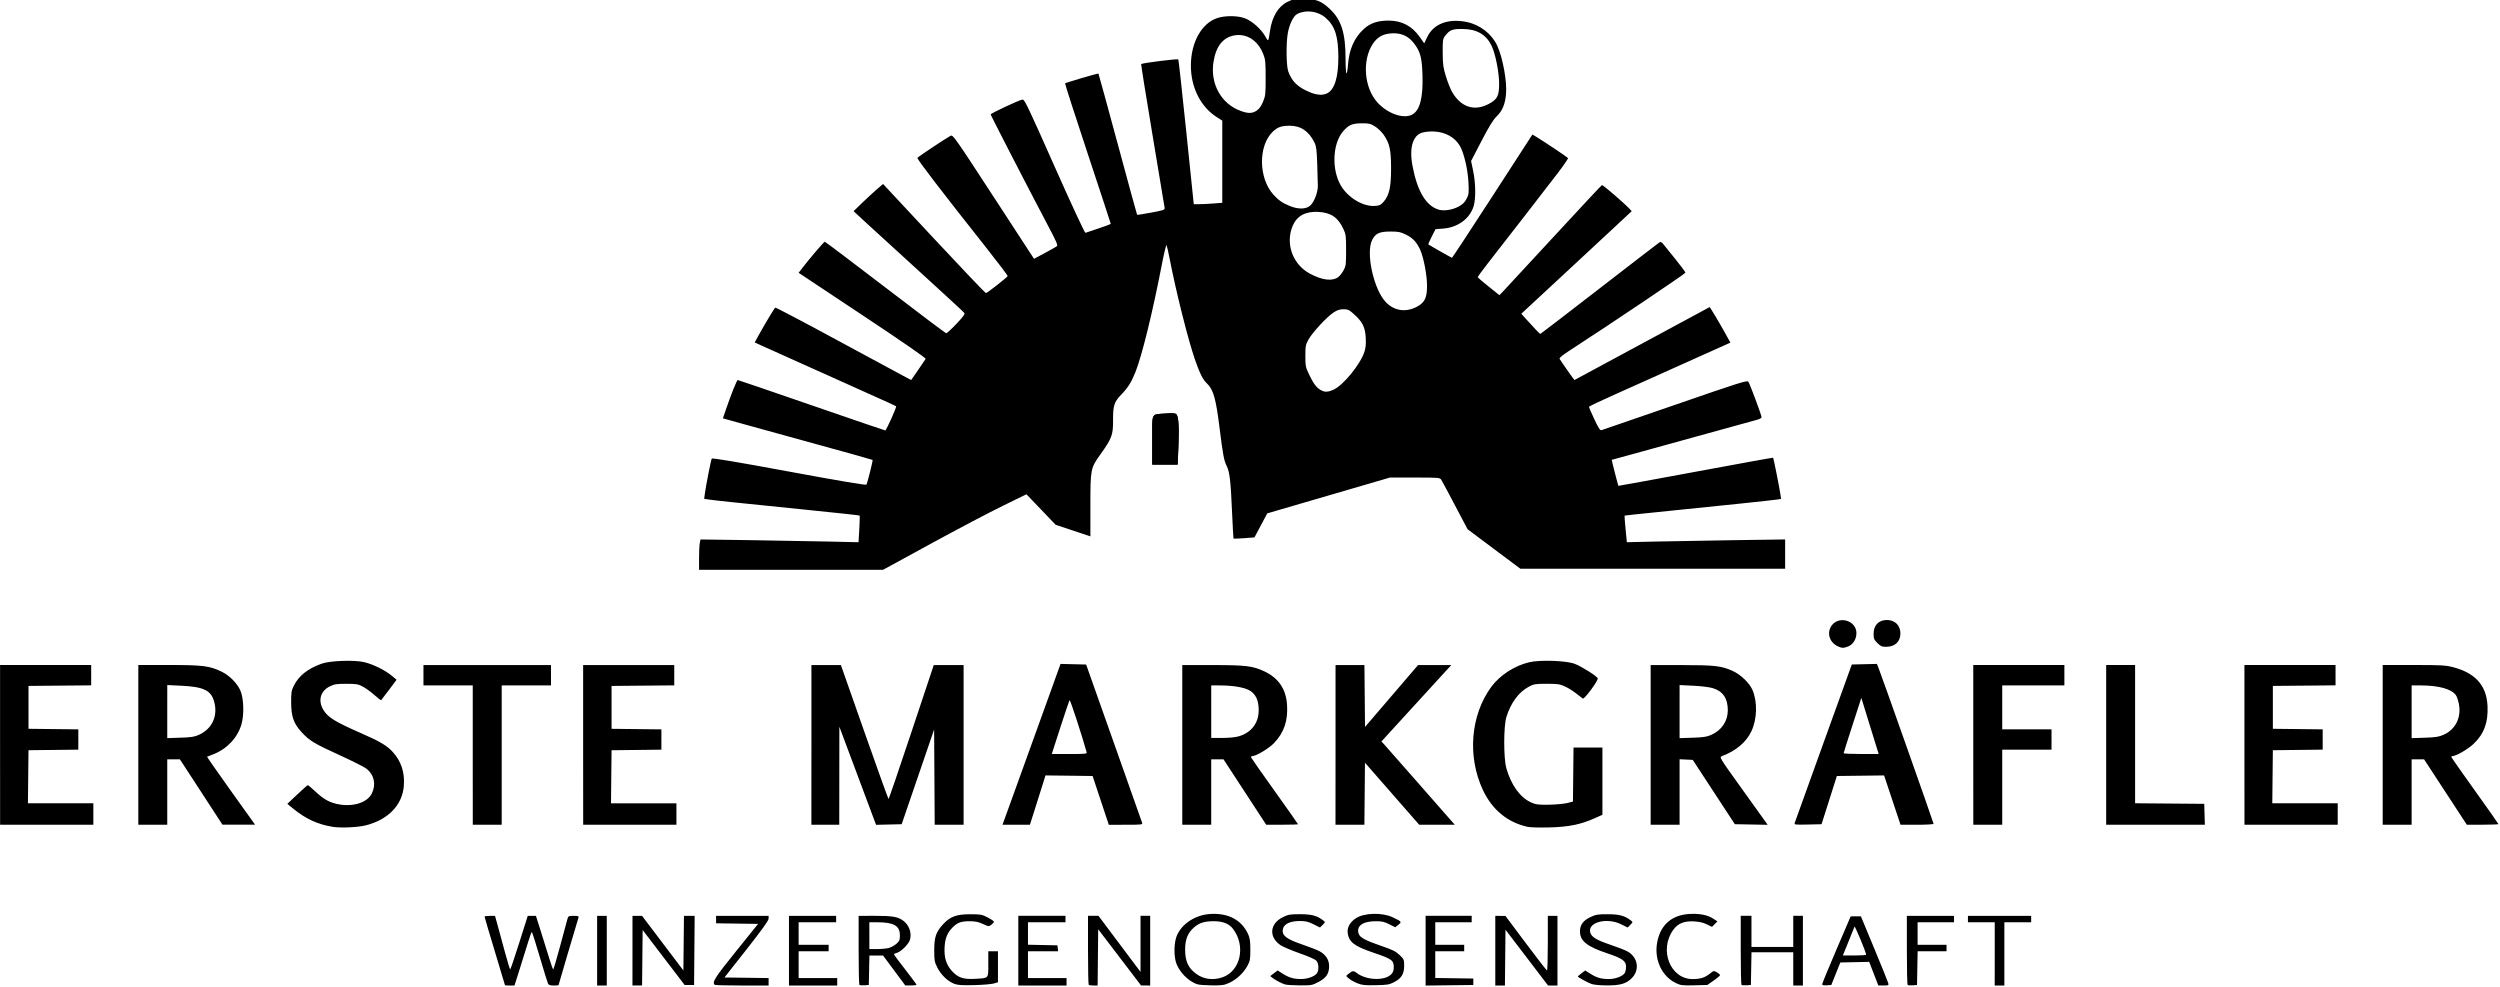 <?xml version="1.0" encoding="UTF-8" standalone="no"?>
<!-- Created with Inkscape (http://www.inkscape.org/) -->

<svg
   xmlns:dc="http://purl.org/dc/elements/1.1/"
   xmlns:cc="http://creativecommons.org/ns#"
   xmlns:rdf="http://www.w3.org/1999/02/22-rdf-syntax-ns#"
   xmlns:svg="http://www.w3.org/2000/svg"
   xmlns="http://www.w3.org/2000/svg"
   xmlns:sodipodi="http://sodipodi.sourceforge.net/DTD/sodipodi-0.dtd"
   xmlns:inkscape="http://www.inkscape.org/namespaces/inkscape"
   width="58.208mm"
   height="22.987mm"
   viewBox="0 0 58.208 22.987"
   version="1.1"
   id="svg8"
   inkscape:version="0.92.4 (5da689c313, 2019-01-14)"
   sodipodi:docname="logo.svg">
  <defs
     id="defs2" />
  <sodipodi:namedview
     id="base"
     pagecolor="#ffffff"
     bordercolor="#666666"
     borderopacity="1.0"
     inkscape:pageopacity="0.0"
     inkscape:pageshadow="2"
     inkscape:zoom="11.2"
     inkscape:cx="124.89192"
     inkscape:cy="54.511086"
     inkscape:document-units="mm"
     inkscape:current-layer="g169"
     showgrid="false"
     fit-margin-top="0"
     fit-margin-left="0"
     fit-margin-right="0"
     fit-margin-bottom="0"
     inkscape:window-width="2560"
     inkscape:window-height="1377"
     inkscape:window-x="-8"
     inkscape:window-y="-5"
     inkscape:window-maximized="1" />
  <g
     inkscape:label="Ebene 1"
     inkscape:groupmode="layer"
     id="layer1"
     transform="translate(-31.291,-73.237)">
    <g
       id="g166"
       transform="matrix(0.393,0,0,0.393,34.295,32.075)">
      <g
         id="g169">
        <path
           id="path195"
           style="fill:#000000;stroke-width:0.064"
           d="m 103.581,142.833 c -0.197,-0.197 -0.224,-0.263 -0.224,-0.542 0,-0.513 0.298,-0.821 0.794,-0.821 0.471,0 0.794,0.322 0.794,0.794 0,0.494 -0.322,0.794 -0.852,0.794 -0.244,0 -0.321,-0.034 -0.511,-0.224 z m -2.379,0.177 c -0.472,-0.241 -0.626,-0.796 -0.334,-1.206 0.437,-0.613 1.473,-0.302 1.472,0.443 0,0.348 -0.193,0.665 -0.475,0.783 -0.284,0.119 -0.398,0.115 -0.663,-0.02 z m 32.317,1.127 v 4.73 4.731 h 0.857 0.857 v -1.937 -1.937 h 0.369 0.369 l 1.266,1.937 1.266,1.936 h 0.936 c 0.515,1e-4 0.937,-0.016 0.937,-0.036 0,-0.02 -0.618,-0.899 -1.373,-1.953 -0.755,-1.054 -1.386,-1.952 -1.404,-1.995 -0.017,-0.044 0.007,-0.08 0.055,-0.08 0.214,-1.2e-4 0.921,-0.411 1.254,-0.729 0.619,-0.59 0.868,-1.273 0.821,-2.249 -0.059,-1.211 -0.725,-1.953 -2.058,-2.294 -0.433,-0.111 -0.706,-0.125 -2.322,-0.125 z m 1.714,1.207 0.524,0.001 c 1.081,0.003 1.83,0.208 2.096,0.574 0.065,0.09 0.149,0.347 0.188,0.572 0.133,0.784 -0.221,1.47 -0.919,1.779 v 5.3e-4 c -0.274,0.122 -0.47,0.152 -1.111,0.173 l -0.778,0.025 v -1.562 z m -9.906,3.524 v -4.731 h 2.699 2.699 v 0.602 0.602 l -1.857,0.017 -1.857,0.017 v 1.27 1.27 l 1.476,0.017 1.476,0.017 v 0.601 0.601 l -1.476,0.017 -1.476,0.017 -0.017,1.572 -0.017,1.572 h 1.938 1.938 v 0.635 0.635 h -2.762 -2.762 z m -8.191,0 v -4.731 h 0.857 0.857 v 4.095 4.095 l 2.048,0.017 2.048,0.017 0.018,0.619 0.018,0.619 h -2.923 -2.923 z m -7.874,0 v -4.731 h 2.699 2.699 v 0.603 0.603 h -1.841 -1.841 v 1.302 1.302 h 1.46 1.46 v 0.603 0.603 h -1.46 -1.46 v 2.223 2.223 h -0.857 -0.857 z m -5.71,-4.798 -0.743,0.018 -0.743,0.018 -1.667,4.618 c -0.917,2.54 -1.686,4.677 -1.709,4.749 v 5.3e-4 c -0.041,0.128 -0.024,0.13 0.771,0.113 l 0.812,-0.018 0.454,-1.428 0.454,-1.429 1.399,-0.017 1.399,-0.017 0.487,1.461 0.487,1.462 h 0.979 c 0.538,0 0.979,-0.026 0.979,-0.057 0,-0.064 -3.12,-8.895 -3.266,-9.246 z m -0.922,2.014 0.514,1.662 0.514,1.662 h -1.039 c -0.572,0 -1.039,-0.022 -1.038,-0.048 7.9e-4,-0.026 0.238,-0.774 0.526,-1.662 z m -12.481,-1.946 v 4.73 4.73 h 0.857 0.857 v -1.939 -1.94 l 0.39,0.019 0.39,0.019 1.247,1.905 1.247,1.905 0.972,0.018 0.972,0.018 -0.147,-0.208 c -0.081,-0.114 -0.727,-1.016 -1.436,-2.003 -1.282,-1.786 -1.287,-1.796 -1.125,-1.857 0.841,-0.32 1.442,-0.828 1.745,-1.475 0.34,-0.726 0.366,-1.74 0.064,-2.444 -0.181,-0.42 -0.709,-0.925 -1.192,-1.138 -0.665,-0.294 -1.047,-0.337 -3.017,-0.338 z m 1.714,1.187 0.81,0.038 c 0.459,0.021 0.959,0.083 1.155,0.143 0.602,0.182 0.891,0.607 0.892,1.307 7.93e-4,0.646 -0.362,1.188 -0.977,1.461 v 5.3e-4 c -0.264,0.117 -0.468,0.148 -1.102,0.169 l -0.778,0.025 v -1.572 z m -20.383,3.544 v -4.731 h 0.856 0.856 l 0.017,1.834 0.017,1.834 1.572,-1.834 1.572,-1.834 h 0.984 0.984 l -2.069,2.263 -2.069,2.263 0.153,0.166 c 0.084,0.091 1.005,1.138 2.046,2.325 1.041,1.187 1.95,2.223 2.02,2.302 l 0.128,0.143 h -1.055 -1.055 l -1.607,-1.838 -1.607,-1.838 -0.017,1.838 -0.017,1.838 h -0.856 -0.856 z m -9.08,-4.731 v 4.73 4.73 h 0.857 0.857 v -1.937 -1.936 l 0.365,5.3e-4 0.365,5.3e-4 1.264,1.936 1.264,1.936 h 0.943 c 0.518,0 0.943,-0.013 0.943,-0.029 0,-0.016 -0.617,-0.893 -1.371,-1.947 -0.754,-1.055 -1.386,-1.956 -1.404,-2.002 -0.018,-0.047 0.009,-0.085 0.061,-0.085 0.23,0 0.998,-0.462 1.301,-0.782 0.59,-0.624 0.825,-1.329 0.761,-2.275 -0.063,-0.923 -0.51,-1.576 -1.346,-1.967 -0.688,-0.322 -1.088,-0.371 -3.066,-0.372 z m 1.715,1.207 0.524,0.001 c 0.731,0.002 1.363,0.102 1.699,0.271 0.397,0.199 0.59,0.59 0.59,1.192 0,0.763 -0.429,1.328 -1.176,1.55 -0.2,0.059 -0.579,0.097 -0.981,0.097 h -0.655 v -1.556 z m -8.927,-1.274 -0.819,2.272 c -0.45,1.25 -1.224,3.394 -1.719,4.765 l -0.901,2.492 h 0.812 0.812 l 0.348,-1.095 c 0.191,-0.602 0.399,-1.26 0.461,-1.462 l 0.113,-0.366 1.396,0.017 1.396,0.018 0.48,1.444 0.48,1.445 H 59.053 c 0.929,0 1.003,-0.008 0.97,-0.111 -0.02,-0.061 -0.774,-2.197 -1.677,-4.747 l -1.642,-4.635 -0.758,-0.018 z m 0.539,2.146 c 0.034,-0.036 0.757,2.179 1.006,3.081 0.028,0.102 -0.05,0.111 -1.017,0.111 h -1.048 l 0.507,-1.572 c 0.279,-0.864 0.527,-1.593 0.552,-1.62 z m -15.298,2.652 v -4.731 l 0.873,6e-5 0.873,7e-5 1.395,3.969 c 0.767,2.183 1.411,3.969 1.429,3.969 0.019,0 0.629,-1.786 1.356,-3.969 l 1.322,-3.969 h 0.884 0.884 v 4.731 4.731 H 48.589 47.732 l -0.017,-2.823 -0.017,-2.823 -0.961,2.807 -0.961,2.807 -0.759,0.018 -0.759,0.018 -1.087,-2.907 -1.087,-2.907 -0.003,2.905 -0.003,2.905 h -0.826 -0.826 z m -13.525,0 v -4.731 h 2.699 2.699 v 0.602 0.602 l -1.857,0.017 -1.857,0.017 v 1.27 1.27 l 1.476,0.017 1.476,0.017 v 0.601 0.601 l -1.476,0.017 -1.476,0.017 -0.017,1.572 -0.017,1.572 h 1.938 1.938 v 0.635 0.635 h -2.762 -2.762 z m -6.54,0.603 v -4.128 h -1.46 -1.46 v -0.603 -0.603 h 3.778 3.778 v 0.603 0.603 h -1.46 -1.46 v 4.128 4.128 h -0.857 -0.857 z M 0.551,144.137 v 4.73 4.731 H 1.408 2.265 v -1.937 -1.937 h 0.374 0.375 l 1.261,1.935 1.26,1.936 0.967,0.001 0.967,0.001 -1.434,-2.005 c -0.788,-1.103 -1.423,-2.012 -1.411,-2.021 0.012,-0.009 0.158,-0.066 0.325,-0.128 0.825,-0.306 1.463,-0.968 1.706,-1.768 0.175,-0.576 0.145,-1.572 -0.06,-2.032 -0.194,-0.435 -0.645,-0.887 -1.108,-1.112 -0.711,-0.345 -1.109,-0.395 -3.123,-0.395 z m 1.715,1.187 0.809,0.038 c 1.328,0.062 1.772,0.27 1.961,0.918 0.249,0.858 -0.099,1.632 -0.897,1.994 -0.26,0.118 -0.457,0.148 -1.096,0.168 l -0.778,0.025 v -1.572 z m -9.906,3.544 v -4.731 h 2.699 2.699 v 0.602 0.602 l -1.857,0.017 -1.857,0.017 v 1.27 1.27 l 1.476,0.017 1.476,0.017 v 0.601 0.601 l -1.476,0.017 -1.476,0.017 -0.017,1.572 -0.017,1.572 h 1.938 1.938 v 0.635 0.635 h -2.762 -2.762 z m 90.519,4.861 c -1.208,-0.264 -2.116,-1.01 -2.671,-2.194 -0.93,-1.984 -0.728,-4.439 0.502,-6.108 0.508,-0.689 1.376,-1.251 2.249,-1.456 0.644,-0.151 2.199,-0.096 2.696,0.097 0.413,0.159 1.307,0.724 1.358,0.856 0.047,0.122 -0.791,1.258 -0.885,1.2 -0.04,-0.025 -0.217,-0.161 -0.392,-0.303 -0.175,-0.142 -0.475,-0.329 -0.667,-0.416 -0.306,-0.138 -0.438,-0.157 -1.079,-0.157 -0.667,0 -0.758,0.015 -1.049,0.168 -0.603,0.318 -1.076,0.954 -1.339,1.8 -0.168,0.541 -0.172,2.411 -0.007,3.016 0.271,0.989 0.816,1.749 1.461,2.041 0.292,0.132 0.416,0.148 1.061,0.139 0.402,-0.006 0.887,-0.05 1.079,-0.097 l 0.349,-0.086 0.017,-1.602 0.017,-1.602 h 0.856 0.856 v 1.992 1.992 l -0.46,0.206 c -0.829,0.371 -1.54,0.515 -2.683,0.543 -0.559,0.014 -1.13,-2.5e-4 -1.27,-0.031 z m -70.802,-0.005 c -0.877,-0.135 -1.616,-0.474 -2.351,-1.078 l -0.347,-0.285 0.587,-0.553 c 0.323,-0.304 0.604,-0.554 0.625,-0.556 0.021,-0.002 0.221,0.167 0.445,0.376 0.523,0.487 0.878,0.678 1.435,0.77 0.868,0.143 1.662,-0.13 1.918,-0.66 0.256,-0.53 0.134,-1.096 -0.315,-1.454 -0.124,-0.099 -0.841,-0.461 -1.593,-0.804 -1.523,-0.695 -1.796,-0.86 -2.262,-1.371 -0.467,-0.511 -0.609,-0.915 -0.614,-1.75 -0.003,-0.584 0.015,-0.706 0.152,-0.984 0.294,-0.598 0.822,-1.019 1.651,-1.317 0.505,-0.182 1.967,-0.232 2.544,-0.087 0.531,0.133 1.221,0.474 1.6,0.79 l 0.299,0.249 -0.441,0.589 c -0.242,0.324 -0.454,0.602 -0.471,0.619 -0.017,0.017 -0.196,-0.119 -0.398,-0.3 -0.202,-0.182 -0.511,-0.406 -0.686,-0.499 -0.285,-0.152 -0.385,-0.169 -0.984,-0.169 -0.575,-3.8e-4 -0.709,0.02 -0.975,0.151 -0.553,0.272 -0.712,0.831 -0.392,1.377 0.267,0.456 0.685,0.716 2.244,1.398 1.128,0.493 1.537,0.737 1.884,1.12 0.494,0.547 0.709,1.208 0.649,1.999 -0.085,1.127 -0.921,2 -2.236,2.336 -0.481,0.123 -1.472,0.17 -1.968,0.094 z m 98.457,7.527 v -1.873 h -0.794 -0.794 v -0.191 -0.191 h 1.873 1.873 v 0.191 0.191 h -0.794 -0.794 v 1.873 1.873 h -0.286 -0.286 z m -5.162,1.834 c -0.025,-0.025 -0.045,-0.955 -0.045,-2.067 v -2.021 h 1.397 1.397 v 0.191 0.191 h -1.079 -1.079 v 0.667 0.667 h 0.857 0.857 v 0.191 0.191 h -0.856 -0.856 l -0.018,1 -0.018,1 -0.256,0.019 c -0.141,0.01 -0.277,-0.002 -0.302,-0.026 z m -3.373,-4.057 -0.844,1.967 c -0.464,1.082 -0.844,2.005 -0.844,2.052 0,0.06 0.077,0.079 0.27,0.065 l 0.27,-0.019 0.267,-0.667 0.267,-0.667 0.855,-0.018 0.855,-0.018 0.271,0.7 0.271,0.7 h 0.312 c 0.292,0 0.31,-0.009 0.275,-0.143 -0.02,-0.079 -0.393,-1 -0.828,-2.048 l -0.791,-1.905 h -0.303 z m 0.225,0.61 c 0.025,-0.076 0.691,1.526 0.69,1.66 -1.8e-4,0.026 -0.311,0.048 -0.69,0.048 h -0.69 l 0.331,-0.81 c 0.182,-0.445 0.344,-0.849 0.36,-0.898 z m -6.694,3.446 c -0.025,-0.025 -0.045,-0.955 -0.045,-2.067 v -2.021 h 0.318 0.318 v 0.921 0.921 h 1.238 1.238 v -0.921 -0.921 h 0.286 0.286 v 2.064 2.064 h -0.286 -0.286 v -0.984 -0.984 h -1.237 -1.237 l -0.018,0.968 -0.018,0.968 -0.256,0.019 c -0.141,0.01 -0.277,-0.002 -0.302,-0.026 z m -3.888,-0.107 c -0.832,-0.396 -1.292,-1.388 -1.11,-2.393 0.188,-1.038 0.842,-1.625 1.888,-1.697 0.6,-0.041 1.103,0.056 1.438,0.277 l 0.246,0.163 -0.161,0.161 -0.161,0.161 -0.308,-0.15 c -0.209,-0.102 -0.452,-0.158 -0.76,-0.174 -0.584,-0.031 -0.949,0.119 -1.227,0.502 -0.858,1.184 -0.178,2.916 1.144,2.916 0.458,0 0.731,-0.085 1.019,-0.316 0.236,-0.189 0.239,-0.19 0.432,-0.08 0.107,0.061 0.185,0.139 0.175,0.174 -0.011,0.035 -0.185,0.178 -0.386,0.318 l -0.367,0.254 -0.772,0.019 c -0.704,0.017 -0.8,0.005 -1.091,-0.133 z m -4.993,0.058 c -0.226,-0.081 -0.816,-0.403 -0.816,-0.446 0,-0.012 0.099,-0.097 0.219,-0.189 l 0.219,-0.167 0.303,0.192 c 0.375,0.238 0.651,0.317 1.101,0.316 0.397,-0.001 0.843,-0.175 0.947,-0.37 0.038,-0.07 0.069,-0.231 0.069,-0.358 0,-0.344 -0.211,-0.495 -1.108,-0.794 -1.207,-0.402 -1.622,-0.735 -1.622,-1.303 0,-0.38 0.195,-0.646 0.62,-0.846 0.323,-0.151 0.439,-0.17 1.03,-0.169 0.681,9.2e-4 1.005,0.088 1.365,0.369 0.126,0.098 0.126,0.1 -0.032,0.259 l -0.159,0.16 -0.386,-0.192 c -0.842,-0.419 -1.982,-0.122 -1.832,0.476 0.069,0.275 0.365,0.458 1.184,0.732 0.429,0.144 0.894,0.325 1.032,0.404 0.632,0.358 0.734,1.128 0.214,1.613 -0.322,0.301 -0.671,0.398 -1.419,0.397 -0.41,-8.2e-4 -0.794,-0.036 -0.931,-0.084 z m -5.705,-1.975 v -2.064 l 0.302,0.004 0.302,0.004 1.206,1.613 c 0.664,0.887 1.228,1.614 1.254,1.616 0.026,0.002 0.048,-0.726 0.048,-1.616 v -1.619 h 0.286 0.286 v 2.064 2.064 h -0.278 -0.278 l -1.262,-1.654 -1.262,-1.654 -0.017,1.654 -0.017,1.654 h -0.285 -0.285 v -2.064 z m -4.128,0.001 v -2.065 h 1.365 1.365 v 0.191 0.191 h -1.079 -1.079 v 0.667 0.667 h 0.857 0.857 v 0.191 0.191 h -0.857 -0.857 v 0.792 0.792 l 1.127,0.017 1.127,0.017 v 0.191 0.191 l -1.413,0.017 -1.413,0.017 z m -4.032,1.935 c -0.175,-0.069 -0.403,-0.195 -0.508,-0.281 -0.188,-0.153 -0.189,-0.156 -0.064,-0.256 0.276,-0.219 0.329,-0.228 0.505,-0.09 0.575,0.452 1.683,0.495 2.073,0.08 0.094,-0.1 0.138,-0.227 0.138,-0.402 0,-0.42 -0.103,-0.494 -1.227,-0.876 -1.121,-0.381 -1.443,-0.633 -1.503,-1.177 -0.035,-0.315 0.138,-0.621 0.479,-0.851 0.483,-0.326 1.567,-0.357 2.185,-0.062 0.544,0.259 0.553,0.271 0.339,0.443 l -0.186,0.15 -0.354,-0.18 c -0.289,-0.147 -0.436,-0.18 -0.799,-0.179 -0.781,0.001 -1.17,0.291 -1.008,0.751 0.077,0.22 0.409,0.396 1.355,0.719 0.653,0.223 0.839,0.315 1.064,0.531 0.262,0.251 0.272,0.276 0.272,0.643 0,0.482 -0.161,0.742 -0.601,0.969 -0.28,0.144 -0.401,0.164 -1.079,0.178 -0.637,0.013 -0.817,-0.006 -1.082,-0.111 z m -4.287,0.068 c -0.212,-0.065 -0.569,-0.25 -0.745,-0.387 l -0.142,-0.111 0.218,-0.167 0.218,-0.167 0.303,0.192 c 0.375,0.238 0.651,0.317 1.101,0.316 0.397,-0.001 0.843,-0.175 0.947,-0.37 0.104,-0.194 0.082,-0.55 -0.043,-0.704 -0.07,-0.086 -0.439,-0.253 -0.99,-0.447 -0.484,-0.17 -0.992,-0.385 -1.13,-0.476 -0.722,-0.477 -0.662,-1.28 0.123,-1.666 0.327,-0.161 0.426,-0.178 1.029,-0.177 0.681,9.7e-4 1.005,0.089 1.365,0.369 0.126,0.098 0.126,0.1 -0.032,0.259 l -0.159,0.16 -0.386,-0.192 c -0.313,-0.156 -0.466,-0.192 -0.808,-0.192 -0.651,0 -1.018,0.214 -1.018,0.594 0,0.301 0.293,0.501 1.184,0.805 0.426,0.145 0.888,0.328 1.026,0.406 0.352,0.198 0.542,0.501 0.542,0.865 0,0.449 -0.169,0.701 -0.631,0.942 -0.38,0.198 -0.423,0.206 -1.105,0.201 -0.39,-0.003 -0.78,-0.027 -0.868,-0.054 z m -4.067,-4.182 c -0.125,-0.006 -0.255,-0.004 -0.39,0.005 -0.867,0.059 -1.657,0.572 -1.958,1.27 -0.161,0.374 -0.193,1.092 -0.069,1.548 0.156,0.574 0.749,1.19 1.3,1.35 0.109,0.032 0.499,0.06 0.866,0.063 0.587,0.004 0.708,-0.015 1.016,-0.157 0.43,-0.199 0.845,-0.592 1.069,-1.011 0.151,-0.284 0.169,-0.385 0.168,-0.953 -0.001,-0.504 -0.029,-0.693 -0.133,-0.92 -0.338,-0.737 -0.992,-1.151 -1.87,-1.194 z m -0.148,0.433 c 0.528,0.002 0.891,0.148 1.124,0.454 0.774,1.015 0.446,2.505 -0.633,2.872 -0.549,0.187 -1.116,0.112 -1.546,-0.206 -0.479,-0.354 -0.656,-0.742 -0.658,-1.439 -0.002,-0.609 0.157,-0.998 0.539,-1.325 0.309,-0.264 0.618,-0.358 1.175,-0.356 z m -7.426,3.766 c -0.023,-0.023 -0.042,-0.952 -0.042,-2.064 v -2.021 h 0.31 0.31 l 1.246,1.662 1.246,1.662 v -1.662 -1.662 h 0.286 0.286 v 2.064 2.064 l -0.27,-6.7e-4 -0.27,-6.6e-4 -1.27,-1.666 -1.27,-1.666 -0.017,1.667 -0.017,1.667 h -0.242 c -0.133,0 -0.261,-0.019 -0.285,-0.042 z m -4.17,-2.021 v -2.064 h 1.397 1.397 v 0.191 0.191 h -1.111 -1.111 v 0.665 0.665 l 0.873,0.018 0.873,0.018 0.02,0.175 0.02,0.175 h -0.893 -0.893 v 0.794 0.794 h 1.143 1.143 v 0.222 0.222 h -1.429 -1.429 z m -3.789,1.964 c -0.383,-0.141 -0.791,-0.529 -1.006,-0.957 -0.172,-0.341 -0.187,-0.427 -0.187,-1.038 -4.3e-5,-0.776 0.104,-1.078 0.534,-1.544 0.411,-0.445 0.788,-0.583 1.596,-0.583 0.621,0 0.699,0.014 1.041,0.191 0.203,0.105 0.368,0.219 0.367,0.254 -0.001,0.035 -0.071,0.115 -0.155,0.178 -0.149,0.111 -0.162,0.11 -0.499,-0.047 -0.261,-0.122 -0.45,-0.161 -0.771,-0.162 -0.509,-7.4e-4 -0.713,0.068 -0.994,0.337 -0.333,0.318 -0.472,0.647 -0.505,1.195 -0.037,0.617 0.099,1.053 0.445,1.428 0.358,0.388 0.679,0.494 1.368,0.452 0.826,-0.05 0.777,0.004 0.777,-0.879 v -0.755 h 0.286 0.286 v 0.918 0.918 l -0.238,0.073 c -0.131,0.04 -0.652,0.084 -1.159,0.097 -0.719,0.019 -0.979,0.003 -1.186,-0.074 z m -5.672,-4.027 v 2.021 c 0,1.112 0.021,2.042 0.045,2.067 v 5.3e-4 c 0.025,0.024 0.161,0.037 0.302,0.026 l 0.256,-0.019 0.018,-0.873 0.018,-0.873 h 0.404 0.404 l 0.658,0.887 0.658,0.886 0.333,0.002 c 0.183,0.001 0.333,-0.019 0.332,-0.045 -6.09e-4,-0.026 -0.301,-0.431 -0.667,-0.9 -0.366,-0.469 -0.666,-0.873 -0.666,-0.898 0,-0.025 0.073,-0.064 0.163,-0.087 0.255,-0.064 0.717,-0.528 0.787,-0.79 0.108,-0.405 -0.051,-0.851 -0.395,-1.111 -0.316,-0.239 -0.632,-0.294 -1.682,-0.295 z m 0.635,0.381 h 0.48 c 0.967,0 1.33,0.21 1.33,0.772 0,0.277 -0.026,0.341 -0.203,0.499 -0.112,0.1 -0.312,0.212 -0.444,0.249 -0.133,0.037 -0.449,0.067 -0.702,0.067 l -0.46,5.3e-4 v -0.794 z m -4.762,1.683 v -2.064 h 1.397 1.397 v 0.191 0.191 h -1.111 -1.111 v 0.667 0.667 h 0.889 0.889 v 0.191 0.191 h -0.889 -0.889 v 0.794 0.794 h 1.143 1.143 v 0.222 0.222 h -1.429 -1.429 z m -4.403,2.021 c -0.159,-0.159 0.011,-0.425 1.266,-1.984 l 1.309,-1.625 -1.245,-0.017 -1.245,-0.017 v -0.221 -0.221 h 1.556 1.556 v 0.163 c 0,0.115 -0.38,0.646 -1.308,1.826 l -1.308,1.663 1.308,0.017 1.308,0.017 v 0.221 0.221 h -1.577 c -0.867,0 -1.596,-0.019 -1.619,-0.042 z m -4.868,-2.021 v -2.064 h 0.283 0.283 l 1.225,1.618 1.225,1.618 0.017,-1.618 0.017,-1.618 h 0.317 0.317 l -0.017,2.048 -0.017,2.048 h -0.28 -0.28 l -1.244,-1.629 -1.244,-1.629 -0.017,1.644 -0.017,1.644 h -0.285 -0.285 z m -2.095,0 v -2.064 h 0.286 0.286 v 2.064 2.064 h -0.286 -0.286 z m -5.461,2.04 c 0,-0.013 -0.271,-0.918 -0.603,-2.012 -0.332,-1.094 -0.603,-2.012 -0.603,-2.04 0,-0.029 0.139,-0.052 0.309,-0.052 h 0.309 l 0.162,0.587 c 0.089,0.323 0.284,1.037 0.432,1.587 0.149,0.55 0.286,1 0.306,1 0.02,-3e-5 0.262,-0.714 0.538,-1.587 l 0.502,-1.587 h 0.242 0.242 l 0.316,1 c 0.174,0.55 0.396,1.264 0.495,1.587 0.099,0.323 0.195,0.587 0.215,0.587 0.019,5e-4 0.202,-0.621 0.407,-1.38 0.204,-0.76 0.397,-1.474 0.428,-1.587 0.054,-0.198 0.07,-0.206 0.375,-0.206 0.275,0 0.314,0.015 0.284,0.111 -0.099,0.313 -1.18,3.972 -1.18,3.993 0,0.013 -0.128,0.024 -0.284,0.024 -0.206,0 -0.299,-0.03 -0.339,-0.111 -0.031,-0.061 -0.251,-0.775 -0.49,-1.587 -0.239,-0.812 -0.45,-1.476 -0.47,-1.475 -0.02,5e-4 -0.117,0.265 -0.216,0.587 -0.099,0.323 -0.321,1.036 -0.495,1.587 l -0.316,1 h -0.283 c -0.156,0 -0.283,-0.011 -0.283,-0.023 z" />
        <path
           style="fill:#000000;fill-opacity:1;stroke-width:0.094"
           d="M 114.766 0 C 113.97 -0.002 113.808 0.027 113.326 0.264 C 112.527 0.656 111.987 1.549 111.799 2.787 C 111.641 3.83 111.666 3.802 111.367 3.279 C 110.997 2.631 110.192 1.925 109.568 1.699 C 108.918 1.464 107.833 1.459 107.148 1.688 C 105.775 2.146 104.838 3.826 104.83 5.85 C 104.822 7.774 105.679 9.491 107.098 10.398 L 107.594 10.717 L 107.594 14.332 L 107.594 17.949 L 106.814 18.01 C 106.386 18.043 105.823 18.072 105.561 18.072 L 105.084 18.072 L 104.43 11.744 C 104.07 8.263 103.753 5.376 103.723 5.328 C 103.674 5.249 100.55 5.641 100.453 5.738 C 100.433 5.759 100.883 8.574 101.455 11.994 C 102.027 15.415 102.506 18.298 102.52 18.4 C 102.541 18.569 102.422 18.61 101.336 18.812 C 100.672 18.937 100.114 19.023 100.096 19.004 C 100.078 18.985 99.313 16.187 98.395 12.787 C 97.476 9.387 96.71 6.591 96.693 6.574 C 96.657 6.538 93.822 7.368 93.756 7.434 C 93.731 7.458 94.626 10.238 95.744 13.611 C 96.862 16.984 97.777 19.768 97.777 19.797 C 97.777 19.826 97.301 20.008 96.717 20.201 C 96.133 20.395 95.606 20.571 95.549 20.592 C 95.488 20.614 94.35 18.166 92.818 14.721 C 90.354 9.175 90.178 8.816 89.98 8.865 C 89.571 8.968 87.207 10.078 87.207 10.168 C 87.207 10.252 90.363 16.377 92.32 20.09 C 93.049 21.473 93.139 21.694 93.012 21.787 C 92.931 21.846 92.451 22.116 91.943 22.387 L 91.02 22.879 L 87.455 17.408 C 84.063 12.204 83.879 11.943 83.684 12.045 C 83.284 12.254 80.813 13.898 80.754 13.994 C 80.697 14.086 82.815 16.849 86.908 22.021 C 87.908 23.285 88.715 24.356 88.699 24.398 C 88.654 24.523 86.887 25.906 86.783 25.898 C 86.731 25.895 84.672 23.731 82.209 21.092 L 77.732 16.293 L 77.166 16.781 C 76.855 17.05 76.272 17.587 75.869 17.977 L 75.137 18.686 L 76.43 19.879 C 77.141 20.535 79.315 22.522 81.262 24.295 C 83.208 26.068 84.84 27.575 84.889 27.646 C 84.954 27.742 84.771 27.995 84.186 28.611 C 83.75 29.07 83.348 29.441 83.291 29.436 C 83.234 29.43 80.823 27.614 77.934 25.4 C 75.044 23.187 72.644 21.375 72.602 21.375 C 72.529 21.375 71.301 22.813 70.607 23.711 L 70.299 24.111 L 75.924 27.846 C 79.615 30.297 81.524 31.621 81.48 31.693 C 81.444 31.754 81.143 32.196 80.812 32.676 L 80.211 33.547 L 79.816 33.346 C 79.599 33.235 76.922 31.791 73.869 30.137 C 70.816 28.482 68.286 27.15 68.244 27.176 C 68.163 27.226 67.358 28.564 66.781 29.607 L 66.432 30.24 L 67.074 30.535 C 67.822 30.879 72.857 33.141 76.391 34.721 C 77.735 35.322 78.856 35.833 78.881 35.857 C 78.948 35.925 78.019 37.986 77.922 37.986 C 77.876 37.986 74.953 36.987 71.426 35.768 C 67.899 34.548 64.981 33.551 64.939 33.551 C 64.861 33.551 64.339 34.852 63.895 36.156 L 63.633 36.922 L 65.393 37.414 C 66.36 37.686 69.317 38.501 71.963 39.227 C 74.609 39.952 76.791 40.563 76.812 40.584 C 76.854 40.625 76.362 42.588 76.268 42.758 C 76.231 42.825 73.943 42.44 69.463 41.611 C 64.84 40.757 62.696 40.396 62.652 40.467 C 62.584 40.577 62.139 42.844 62.043 43.568 L 61.984 44.006 L 62.35 44.064 C 62.846 44.143 64.462 44.313 70.492 44.922 C 73.316 45.207 75.645 45.458 75.668 45.48 C 75.691 45.503 75.678 46.042 75.641 46.676 L 75.572 47.83 L 72.967 47.77 C 71.533 47.737 68.403 47.68 66.01 47.646 L 61.66 47.586 L 61.598 47.895 C 61.564 48.064 61.535 48.664 61.535 49.229 L 61.535 50.254 L 69.637 50.254 L 77.736 50.254 L 81.93 47.965 C 84.235 46.706 87.074 45.212 88.238 44.643 L 90.355 43.607 L 91.637 44.947 L 92.918 46.289 L 94.451 46.803 L 95.984 47.314 L 95.984 44.602 C 95.984 41.388 96.002 41.3 96.869 40.092 C 97.87 38.697 97.989 38.379 97.979 37.1 C 97.969 35.829 98.075 35.482 98.668 34.871 C 99.278 34.243 99.59 33.752 99.947 32.857 C 100.518 31.43 101.456 27.617 102.266 23.424 C 102.464 22.396 102.655 21.608 102.689 21.676 C 102.724 21.743 102.847 22.288 102.963 22.885 C 103.523 25.78 104.594 30.04 105.195 31.768 C 105.609 32.957 105.892 33.523 106.225 33.832 C 106.808 34.373 107.033 35.16 107.361 37.814 C 107.644 40.1 107.748 40.657 107.979 41.111 C 108.242 41.63 108.336 42.428 108.449 45.064 C 108.506 46.388 108.569 47.487 108.588 47.506 C 108.607 47.525 109.029 47.51 109.525 47.473 L 110.426 47.404 L 110.99 46.348 L 111.553 45.289 L 116.959 43.711 L 122.363 42.133 L 124.557 42.135 C 126.726 42.137 126.75 42.139 126.883 42.35 C 126.957 42.466 127.503 43.49 128.1 44.623 L 129.186 46.682 L 131.508 48.422 L 133.832 50.16 L 145.488 50.16 L 157.143 50.16 L 157.143 48.873 L 157.143 47.584 L 152.777 47.646 C 150.377 47.681 147.242 47.735 145.811 47.768 L 143.209 47.828 L 143.096 46.668 C 143.033 46.03 142.994 45.498 143.008 45.486 C 143.022 45.474 144.371 45.331 146.006 45.166 C 151.306 44.632 156.145 44.124 156.469 44.068 L 156.785 44.014 L 156.721 43.572 C 156.641 43.021 156.124 40.426 156.086 40.389 C 156.071 40.373 153.001 40.929 149.266 41.623 C 145.531 42.317 142.47 42.876 142.463 42.865 C 142.428 42.811 141.861 40.588 141.879 40.576 C 141.89 40.568 142.644 40.363 143.553 40.117 C 145.056 39.711 153.871 37.279 154.713 37.039 C 154.908 36.984 155.067 36.887 155.068 36.824 C 155.07 36.656 154.034 33.877 153.902 33.697 C 153.801 33.559 153.14 33.767 147.467 35.73 C 143.99 36.934 141.071 37.938 140.98 37.963 C 140.85 37.998 140.72 37.801 140.344 36.996 C 140.084 36.44 139.871 35.95 139.871 35.91 C 139.871 35.87 140.901 35.38 142.16 34.82 C 144.116 33.951 149.86 31.374 151.736 30.523 L 152.322 30.258 L 151.891 29.473 C 151.377 28.539 150.536 27.133 150.492 27.133 C 150.475 27.133 147.799 28.577 144.545 30.342 C 141.291 32.107 138.613 33.551 138.596 33.551 C 138.567 33.551 137.461 31.973 137.289 31.688 C 137.242 31.609 137.522 31.374 138.145 30.971 C 141.775 28.618 148.365 24.188 148.365 24.1 C 148.365 24.041 147.951 23.483 147.445 22.859 C 146.939 22.236 146.457 21.639 146.373 21.535 C 146.274 21.412 146.175 21.373 146.09 21.424 C 146.018 21.466 143.637 23.299 140.799 25.496 C 137.961 27.693 135.617 29.492 135.59 29.492 C 135.54 29.492 134.917 28.838 134.268 28.107 L 133.918 27.715 L 137.627 24.275 C 139.666 22.383 141.851 20.352 142.484 19.762 L 143.637 18.686 L 143.43 18.463 C 142.975 17.975 141.095 16.357 141.018 16.387 C 140.972 16.404 139.034 18.48 136.711 20.998 C 134.388 23.516 132.377 25.689 132.24 25.828 L 131.99 26.082 L 131.047 25.324 C 130.528 24.908 130.092 24.538 130.08 24.504 C 130.068 24.47 130.474 23.911 130.982 23.262 C 132.485 21.343 136.155 16.609 137.152 15.301 C 137.661 14.634 138.056 14.053 138.029 14.01 C 137.982 13.933 135.918 12.554 135.236 12.143 L 134.896 11.938 L 131.381 17.365 C 129.448 20.35 127.843 22.791 127.814 22.791 C 127.772 22.791 125.838 21.693 125.73 21.607 C 125.714 21.594 125.851 21.287 126.033 20.926 L 126.365 20.27 L 127.021 20.221 C 128.328 20.127 129.394 19.345 129.723 18.238 C 129.921 17.571 129.903 16.229 129.682 15.156 L 129.498 14.271 L 130.41 12.514 C 131.089 11.204 131.433 10.648 131.758 10.33 C 132.26 9.84 132.493 9.275 132.574 8.35 C 132.669 7.274 132.287 5.185 131.805 4.131 C 131.328 3.089 130.298 2.283 129.131 2.037 C 127.508 1.696 126.199 2.186 125.645 3.342 L 125.371 3.912 L 124.977 3.352 C 124.3 2.392 123.418 1.922 122.27 1.91 C 121.296 1.9 120.601 2.135 120.033 2.666 C 119.208 3.438 118.76 4.456 118.664 5.777 C 118.633 6.206 118.571 6.557 118.527 6.557 C 118.483 6.557 118.446 5.953 118.445 5.213 C 118.443 3.017 118.071 1.841 117.082 0.906 C 116.316 0.181 115.859 0.003 114.766 0 z M 115.479 1.125 C 115.926 1.186 116.362 1.371 116.701 1.67 C 117.515 2.386 117.808 3.295 117.812 5.127 C 117.817 6.884 117.483 7.973 116.838 8.307 C 116.452 8.506 115.934 8.475 115.301 8.215 C 114.249 7.782 113.714 7.265 113.402 6.381 C 113.231 5.893 113.202 4.022 113.354 3.066 C 113.477 2.286 113.854 1.499 114.186 1.328 C 114.572 1.128 115.031 1.064 115.479 1.125 z M 128.717 2.646 C 129.997 2.656 130.814 3.123 131.301 4.121 C 131.629 4.794 131.956 6.416 131.965 7.42 C 131.975 8.54 131.809 8.86 131.004 9.271 C 129.754 9.91 128.602 9.52 127.828 8.199 C 127.693 7.969 127.453 7.369 127.295 6.863 C 127.043 6.056 127.007 5.798 126.998 4.748 C 126.989 3.679 127.01 3.525 127.184 3.291 C 127.595 2.738 127.828 2.639 128.717 2.646 z M 122.699 3.027 C 123.469 3.027 124.056 3.335 124.531 3.99 C 125.046 4.699 125.172 5.205 125.219 6.746 C 125.279 8.727 124.981 9.839 124.295 10.193 C 123.532 10.588 122.134 10.091 121.25 9.113 C 120.076 7.813 119.888 5.406 120.85 3.951 C 121.275 3.308 121.837 3.027 122.699 3.027 z M 109.178 3.182 C 110.042 3.237 110.8 3.844 111.188 4.818 C 111.39 5.327 111.411 5.523 111.412 6.936 C 111.414 8.384 111.398 8.531 111.18 9.055 C 111.018 9.441 110.843 9.686 110.623 9.834 C 110.238 10.093 109.88 10.102 109.229 9.867 C 107.491 9.242 106.505 7.454 106.826 5.512 C 107.06 4.094 107.719 3.319 108.801 3.191 C 108.928 3.176 109.054 3.174 109.178 3.182 z M 119.869 10.951 C 120.504 10.947 120.636 10.977 121.041 11.229 C 121.292 11.384 121.639 11.72 121.812 11.973 C 122.326 12.72 122.452 13.293 122.453 14.91 C 122.455 16.553 122.295 17.281 121.807 17.846 C 121.552 18.141 121.441 18.195 121.039 18.225 C 119.995 18.3 118.664 17.506 118.035 16.434 C 117.206 15.018 117.296 12.749 118.225 11.664 C 118.712 11.095 119.028 10.957 119.869 10.951 z M 113.512 11.164 C 114.502 11.158 115.226 11.649 115.715 12.656 C 115.87 12.976 115.912 13.306 115.953 14.543 C 115.981 15.368 116.004 16.233 116.006 16.467 C 116.01 17.049 115.669 17.916 115.32 18.209 C 114.946 18.524 114.269 18.531 113.529 18.227 C 112.883 17.961 112.541 17.723 112.096 17.23 C 110.776 15.77 110.75 12.92 112.045 11.684 C 112.457 11.29 112.798 11.169 113.512 11.164 z M 126.223 11.672 C 127.224 11.717 128.061 12.173 128.508 12.936 C 128.871 13.555 129.21 15.003 129.268 16.184 C 129.312 17.09 129.297 17.211 129.096 17.6 C 128.93 17.919 128.753 18.09 128.379 18.291 C 127.839 18.58 127.076 18.692 126.623 18.547 C 125.512 18.192 124.755 16.913 124.338 14.691 C 124.16 13.745 124.201 12.952 124.455 12.441 C 124.719 11.91 125.03 11.732 125.783 11.678 C 125.932 11.667 126.08 11.665 126.223 11.672 z M 115.607 18.752 C 115.752 18.743 115.903 18.742 116.062 18.752 C 117.167 18.817 117.776 19.233 118.25 20.242 C 118.477 20.726 118.494 20.856 118.494 22.131 C 118.494 23.417 118.48 23.525 118.258 23.916 C 118.128 24.145 117.917 24.407 117.787 24.5 C 117.265 24.873 116.391 24.764 115.312 24.189 C 113.917 23.446 113.229 21.829 113.666 20.326 C 113.953 19.338 114.597 18.816 115.607 18.752 z M 122.41 20.479 C 123.097 20.479 123.291 20.518 123.752 20.744 C 124.366 21.045 124.706 21.407 125.016 22.084 C 125.318 22.746 125.619 24.328 125.619 25.254 C 125.619 26.299 125.42 26.722 124.758 27.082 C 123.774 27.618 122.753 27.478 122 26.703 C 120.925 25.596 120.209 22.345 120.791 21.213 C 121.087 20.637 121.436 20.478 122.41 20.479 z M 118.264 27.32 C 118.66 27.32 118.762 27.37 119.193 27.758 C 119.939 28.428 120.174 28.897 120.223 29.826 C 120.252 30.394 120.219 30.732 120.102 31.084 C 119.735 32.188 118.244 34.012 117.393 34.398 C 116.878 34.633 116.59 34.635 116.219 34.408 C 115.854 34.186 115.604 33.839 115.213 33.014 C 114.933 32.422 114.908 32.295 114.908 31.428 C 114.908 30.56 114.931 30.443 115.186 29.982 C 115.528 29.365 116.785 28.006 117.379 27.613 C 117.715 27.391 117.924 27.32 118.264 27.32 z "
           transform="matrix(0.673,0,0,0.673,-7.641,104.673)"
           id="path193" />
        <path
           style="fill:#000000;fill-opacity:1;stroke-width:0.064"
           d="m 60.621,130.809 c 0,-1.682 -0.091,-1.505 0.808,-1.574 0.357,-0.027 0.55,-0.017 0.611,0.034 0.137,0.114 0.18,0.74 0.131,1.918 l -0.045,1.075 h -0.753 -0.753 z"
           id="path45"
           inkscape:connector-curvature="0" />
        <path
           id="path4822"
           d="m 60.621,130.809 c 0,-1.682 -0.091,-1.505 0.808,-1.574 0.357,-0.027 0.55,-0.017 0.611,0.034 0.137,0.114 0.18,0.74 0.131,1.918 l -0.045,1.075 h -0.753 -0.753 z"
           style="fill:#000000;fill-opacity:1;stroke-width:0.064"
           inkscape:connector-curvature="0" />
      </g>
    </g>
  </g>
</svg>
